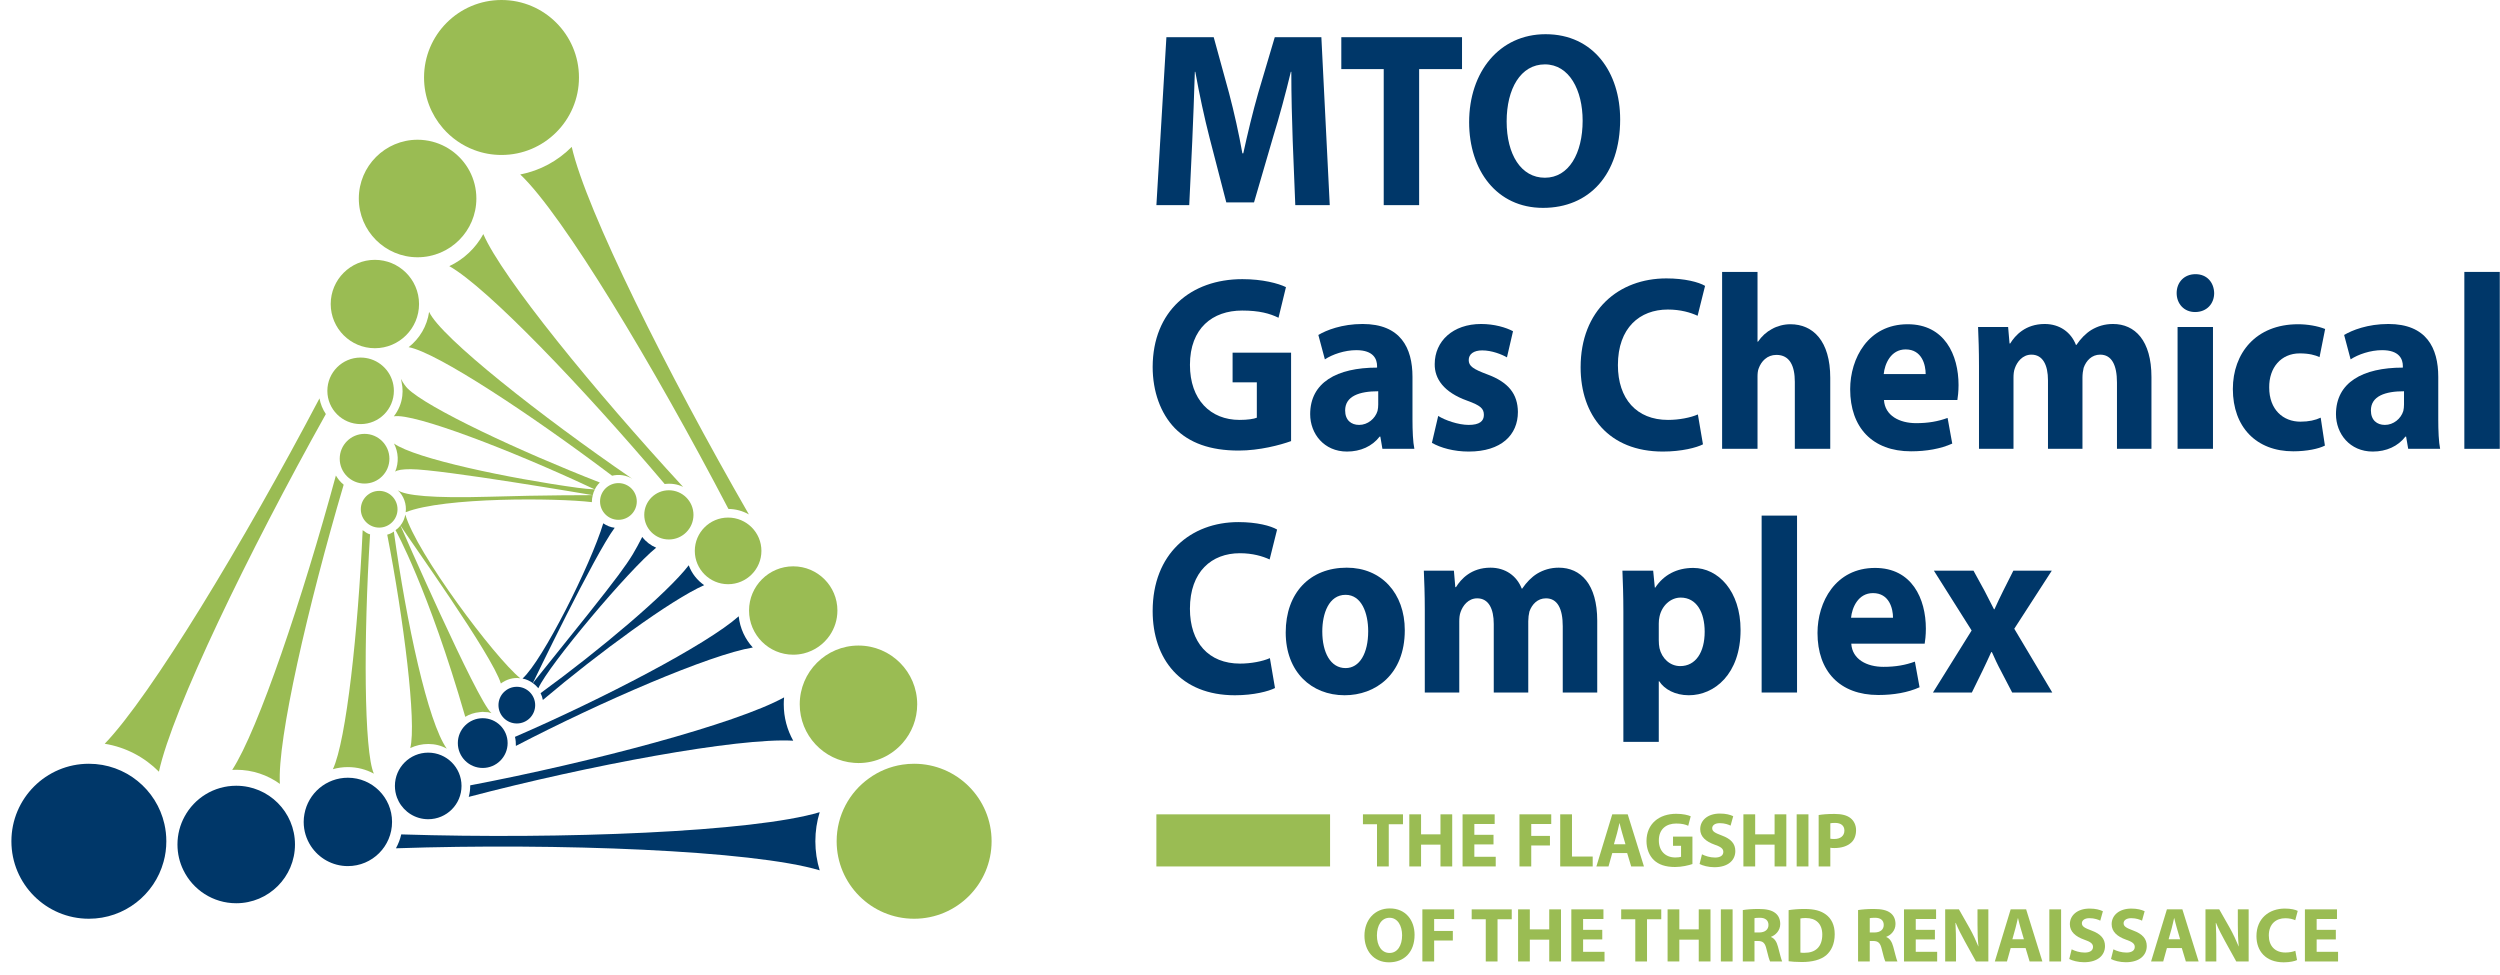<svg xmlns="http://www.w3.org/2000/svg" width="141" height="55" viewBox="0 0 141 55" fill="none"><path d="M72.909 7.944C72.87 6.806 72.83 5.428 72.83 4.051H72.803C72.514 5.26 72.147 6.61 71.805 7.719L70.727 11.415H69.163L68.217 7.762C67.927 6.638 67.638 5.288 67.415 4.051H67.389C67.349 5.331 67.297 6.791 67.243 7.972L67.073 11.57H65.221L65.785 2.098H68.453L69.321 5.26C69.61 6.356 69.873 7.536 70.07 8.647H70.122C70.359 7.551 70.661 6.3 70.963 5.247L71.897 2.098H74.525L74.998 11.57H73.054L72.909 7.944Z" fill="#003769"></path><path d="M78.042 3.897H75.65V2.098H82.458V3.897H80.039V11.57H78.042V3.897Z" fill="#003769"></path><path d="M84.975 6.848C84.975 8.717 85.79 10.024 87.131 10.024C88.485 10.024 89.261 8.647 89.261 6.805C89.261 5.091 88.511 3.631 87.131 3.631C85.765 3.631 84.975 5.007 84.975 6.848ZM91.377 6.735C91.377 9.855 89.627 11.724 87.026 11.724C84.41 11.724 82.859 9.603 82.859 6.891C82.859 4.052 84.569 1.929 87.17 1.929C89.89 1.929 91.377 4.108 91.377 6.735Z" fill="#003769"></path><path d="M72.817 24.878C72.2 25.102 71.029 25.412 69.86 25.412C68.244 25.412 67.073 24.976 66.258 24.147C65.457 23.318 65.01 22.082 65.01 20.691C65.022 17.542 67.165 15.744 70.07 15.744C71.213 15.744 72.094 15.983 72.528 16.194L72.108 17.922C71.621 17.683 71.029 17.515 70.057 17.515C68.388 17.515 67.113 18.512 67.113 20.578C67.113 22.544 68.269 23.683 69.912 23.683C70.36 23.683 70.726 23.627 70.885 23.558V21.562H69.518V19.89H72.817V24.878Z" fill="#003769"></path><path d="M77.732 22.067C76.68 22.067 75.866 22.334 75.866 23.15C75.866 23.697 76.207 23.965 76.654 23.965C77.14 23.965 77.56 23.613 77.692 23.178C77.719 23.065 77.732 22.938 77.732 22.811V22.067ZM79.664 23.655C79.664 24.301 79.691 24.934 79.77 25.314H77.968L77.851 24.625H77.811C77.391 25.173 76.732 25.468 75.971 25.468C74.67 25.468 73.894 24.457 73.894 23.36C73.894 21.576 75.392 20.733 77.667 20.733V20.649C77.667 20.269 77.482 19.749 76.496 19.749C75.839 19.749 75.143 19.988 74.723 20.269L74.355 18.892C74.8 18.625 75.682 18.273 76.851 18.273C78.994 18.273 79.664 19.622 79.664 21.253V23.655Z" fill="#003769"></path><path d="M81.115 23.458C81.483 23.697 82.246 23.965 82.836 23.965C83.442 23.965 83.691 23.754 83.691 23.402C83.691 23.037 83.494 22.869 82.758 22.601C81.418 22.124 80.906 21.35 80.918 20.536C80.918 19.242 81.943 18.273 83.534 18.273C84.283 18.273 84.94 18.47 85.334 18.681L84.992 20.156C84.703 19.988 84.138 19.762 83.599 19.762C83.112 19.762 82.836 19.973 82.836 20.31C82.836 20.648 83.087 20.817 83.875 21.112C85.098 21.561 85.598 22.236 85.61 23.234C85.61 24.526 84.678 25.468 82.836 25.468C81.995 25.468 81.247 25.257 80.76 24.976L81.115 23.458Z" fill="#003769"></path><path d="M96.047 25.061C95.693 25.243 94.852 25.468 93.787 25.468C90.725 25.468 89.147 23.416 89.147 20.718C89.147 17.486 91.303 15.702 93.985 15.702C95.022 15.702 95.811 15.912 96.166 16.123L95.745 17.81C95.352 17.627 94.786 17.458 94.064 17.458C92.486 17.458 91.25 18.485 91.25 20.593C91.25 22.49 92.302 23.683 94.076 23.683C94.694 23.683 95.352 23.556 95.76 23.374L96.047 25.061Z" fill="#003769"></path><path d="M97.127 15.336H99.124V19.271H99.151C99.362 18.962 99.624 18.723 99.94 18.554C100.242 18.386 100.61 18.287 100.978 18.287C102.254 18.287 103.226 19.23 103.226 21.308V25.314H101.228V21.534C101.228 20.634 100.938 20.016 100.19 20.016C99.663 20.016 99.335 20.38 99.191 20.775C99.138 20.9 99.124 21.083 99.124 21.239V25.314H97.127V15.336Z" fill="#003769"></path><path d="M108.608 21.098C108.608 20.578 108.398 19.707 107.478 19.707C106.636 19.707 106.295 20.535 106.242 21.098H108.608ZM106.256 22.559C106.308 23.445 107.136 23.866 108.07 23.866C108.752 23.866 109.304 23.768 109.844 23.571L110.107 25.018C109.45 25.314 108.647 25.454 107.78 25.454C105.598 25.454 104.35 24.105 104.35 21.955C104.35 20.212 105.362 18.287 107.596 18.287C109.672 18.287 110.462 20.015 110.462 21.716C110.462 22.082 110.422 22.404 110.396 22.559H106.256Z" fill="#003769"></path><path d="M111.615 20.634C111.615 19.777 111.59 19.061 111.563 18.442H113.258L113.338 19.37H113.377C113.653 18.919 114.231 18.273 115.322 18.273C116.163 18.273 116.807 18.737 117.083 19.454H117.11C117.359 19.089 117.635 18.808 117.951 18.61C118.306 18.399 118.699 18.273 119.174 18.273C120.409 18.273 121.342 19.201 121.342 21.266V25.314H119.397V21.576C119.397 20.578 119.094 20.002 118.45 20.002C117.977 20.002 117.662 20.338 117.517 20.746C117.478 20.901 117.451 21.111 117.451 21.294V25.314H115.506V21.45C115.506 20.591 115.217 20.002 114.573 20.002C114.061 20.002 113.758 20.424 113.641 20.761C113.574 20.93 113.561 21.126 113.561 21.309V25.314H111.615V20.634Z" fill="#003769"></path><path d="M122.815 18.442H124.812V25.314H122.815V18.442ZM124.879 16.531C124.879 17.122 124.471 17.599 123.801 17.599C123.171 17.599 122.763 17.122 122.763 16.531C122.763 15.926 123.183 15.463 123.827 15.463C124.471 15.463 124.865 15.926 124.879 16.531Z" fill="#003769"></path><path d="M131.125 25.131C130.77 25.314 130.099 25.454 129.337 25.454C127.261 25.454 125.933 24.091 125.933 21.94C125.933 19.931 127.221 18.287 129.613 18.287C130.139 18.287 130.718 18.386 131.138 18.555L130.822 20.142C130.586 20.03 130.231 19.931 129.705 19.931C128.654 19.931 127.97 20.732 127.983 21.856C127.983 23.107 128.771 23.782 129.745 23.782C130.218 23.782 130.586 23.698 130.887 23.556L131.125 25.131Z" fill="#003769"></path><path d="M135.586 22.067C134.534 22.067 133.719 22.334 133.719 23.15C133.719 23.697 134.061 23.965 134.509 23.965C134.994 23.965 135.415 23.613 135.547 23.178C135.573 23.065 135.586 22.938 135.586 22.811V22.067ZM137.518 23.655C137.518 24.301 137.545 24.934 137.623 25.314H135.822L135.705 24.625H135.665C135.245 25.173 134.587 25.468 133.825 25.468C132.523 25.468 131.749 24.457 131.749 23.36C131.749 21.576 133.246 20.733 135.521 20.733V20.649C135.521 20.269 135.335 19.749 134.35 19.749C133.694 19.749 132.997 19.988 132.575 20.269L132.209 18.892C132.655 18.625 133.535 18.273 134.705 18.273C136.847 18.273 137.518 19.622 137.518 21.253V23.655Z" fill="#003769"></path><path d="M138.989 15.336H140.987V25.314H138.989V15.336Z" fill="#003769"></path><path d="M71.91 38.805C71.555 38.987 70.714 39.213 69.65 39.213C66.587 39.213 65.01 37.161 65.01 34.462C65.01 31.23 67.164 29.446 69.847 29.446C70.884 29.446 71.674 29.657 72.028 29.867L71.607 31.554C71.212 31.371 70.648 31.202 69.926 31.202C68.348 31.202 67.112 32.229 67.112 34.337C67.112 36.234 68.164 37.427 69.938 37.427C70.556 37.427 71.212 37.301 71.622 37.118L71.91 38.805Z" fill="#003769"></path><path d="M74.577 35.615C74.577 36.795 75.037 37.68 75.891 37.68C76.68 37.68 77.166 36.851 77.166 35.6C77.166 34.588 76.798 33.548 75.891 33.548C74.945 33.548 74.577 34.603 74.577 35.615ZM79.23 35.544C79.23 38.059 77.561 39.212 75.838 39.212C73.96 39.212 72.514 37.891 72.514 35.671C72.514 33.436 73.881 32.017 75.957 32.017C77.915 32.017 79.23 33.464 79.23 35.544Z" fill="#003769"></path><path d="M80.358 34.378C80.358 33.521 80.331 32.805 80.304 32.186H82L82.079 33.113H82.119C82.395 32.664 82.974 32.017 84.064 32.017C84.906 32.017 85.549 32.481 85.826 33.198H85.852C86.102 32.833 86.377 32.552 86.694 32.354C87.047 32.144 87.442 32.017 87.915 32.017C89.151 32.017 90.084 32.945 90.084 35.01V39.058H88.139V35.32C88.139 34.322 87.836 33.746 87.192 33.746C86.719 33.746 86.404 34.082 86.259 34.49C86.22 34.645 86.194 34.856 86.194 35.038V39.058H84.248V35.193C84.248 34.336 83.959 33.746 83.315 33.746C82.803 33.746 82.5 34.168 82.382 34.505C82.316 34.673 82.303 34.87 82.303 35.053V39.058H80.358V34.378Z" fill="#003769"></path><path d="M93.555 36.106C93.555 36.276 93.568 36.416 93.595 36.556C93.726 37.133 94.187 37.568 94.764 37.568C95.632 37.568 96.144 36.796 96.144 35.629C96.144 34.533 95.684 33.704 94.791 33.704C94.226 33.704 93.726 34.153 93.595 34.785C93.568 34.898 93.555 35.038 93.555 35.165V36.106ZM91.558 34.49C91.558 33.59 91.531 32.833 91.504 32.187H93.239L93.332 33.141H93.358C93.831 32.425 94.567 32.031 95.5 32.031C96.907 32.031 98.168 33.339 98.168 35.531C98.168 38.032 96.683 39.212 95.251 39.212C94.475 39.212 93.871 38.876 93.582 38.425H93.555V41.84H91.558V34.49Z" fill="#003769"></path><path d="M99.356 29.08H101.353V39.058H99.356V29.08Z" fill="#003769"></path><path d="M106.766 34.842C106.766 34.322 106.555 33.451 105.635 33.451C104.794 33.451 104.452 34.279 104.399 34.842H106.766ZM104.412 36.303C104.466 37.188 105.292 37.61 106.227 37.61C106.91 37.61 107.462 37.512 108 37.315L108.263 38.762C107.607 39.058 106.804 39.198 105.938 39.198C103.755 39.198 102.507 37.85 102.507 35.699C102.507 33.956 103.519 32.031 105.754 32.031C107.83 32.031 108.619 33.759 108.619 35.46C108.619 35.826 108.579 36.148 108.552 36.303H104.412Z" fill="#003769"></path><path d="M111.305 32.186L111.936 33.338C112.12 33.69 112.291 34.026 112.461 34.363H112.488C112.66 33.984 112.817 33.647 112.987 33.31L113.553 32.186H115.721L113.605 35.461L115.748 39.058H113.487L112.843 37.821C112.66 37.483 112.501 37.133 112.344 36.781H112.304C112.147 37.146 111.975 37.483 111.819 37.821L111.213 39.058H109.019L111.2 35.559L109.071 32.186H111.305Z" fill="#003769"></path><path d="M77.663 46.487H76.87V45.928H79.128V46.487H78.326V48.868H77.663V46.487Z" fill="#9ABC53"></path><path d="M80.148 45.928V47.057H81.243V45.928H81.905V48.868H81.243V47.638H80.148V48.868H79.485V45.928H80.148Z" fill="#9ABC53"></path><path d="M84.234 47.625H83.153V48.322H84.359V48.867H82.489V45.929H84.299V46.473H83.153V47.083H84.234V47.625Z" fill="#9ABC53"></path><path d="M85.698 45.928H87.49V46.474H86.362V47.145H87.417V47.685H86.362V48.868H85.698V45.928Z" fill="#9ABC53"></path><path d="M87.996 45.928H88.66V48.309H89.828V48.868H87.996V45.928Z" fill="#9ABC53"></path><path d="M91.676 47.616L91.493 46.992C91.44 46.818 91.388 46.6 91.344 46.425H91.336C91.292 46.6 91.249 46.822 91.201 46.992L91.025 47.616H91.676ZM90.931 48.114L90.72 48.868H90.036L90.931 45.928H91.803L92.719 48.868H91.999L91.772 48.114H90.931Z" fill="#9ABC53"></path><path d="M95.453 48.732C95.247 48.803 94.859 48.899 94.471 48.899C93.934 48.899 93.546 48.763 93.276 48.506C93.01 48.248 92.862 47.864 92.862 47.434C92.866 46.456 93.578 45.898 94.54 45.898C94.921 45.898 95.213 45.972 95.356 46.038L95.216 46.574C95.056 46.499 94.859 46.447 94.537 46.447C93.983 46.447 93.559 46.756 93.559 47.399C93.559 48.008 93.943 48.362 94.489 48.362C94.636 48.362 94.759 48.344 94.811 48.323V47.703H94.358V47.184H95.453V48.732Z" fill="#9ABC53"></path><path d="M95.992 48.183C96.167 48.274 96.445 48.366 96.729 48.366C97.035 48.366 97.196 48.241 97.196 48.047C97.196 47.865 97.056 47.759 96.703 47.638C96.215 47.463 95.892 47.193 95.892 46.766C95.892 46.265 96.315 45.885 97.004 45.885C97.339 45.885 97.58 45.95 97.753 46.033L97.605 46.566C97.492 46.509 97.279 46.426 96.995 46.426C96.708 46.426 96.568 46.561 96.568 46.71C96.568 46.897 96.729 46.979 97.113 47.123C97.632 47.315 97.872 47.586 97.872 47.999C97.872 48.493 97.497 48.911 96.689 48.911C96.353 48.911 96.023 48.819 95.856 48.729L95.992 48.183Z" fill="#9ABC53"></path><path d="M98.992 45.928V47.057H100.087V45.928H100.749V48.868H100.087V47.638H98.992V48.868H98.328V45.928H98.992Z" fill="#9ABC53"></path><path d="M101.996 48.868H101.332V45.928H101.996V48.868Z" fill="#9ABC53"></path><path d="M103.23 47.302C103.286 47.315 103.353 47.319 103.453 47.319C103.805 47.319 104.024 47.14 104.024 46.844C104.024 46.574 103.837 46.412 103.5 46.412C103.37 46.412 103.278 46.42 103.23 46.434V47.302ZM102.572 45.968C102.777 45.932 103.064 45.906 103.47 45.906C103.88 45.906 104.172 45.984 104.369 46.142C104.56 46.29 104.682 46.534 104.682 46.822C104.682 47.111 104.59 47.359 104.412 47.52C104.185 47.73 103.849 47.83 103.457 47.83C103.37 47.83 103.292 47.826 103.23 47.812V48.868H102.572V45.968Z" fill="#9ABC53"></path><path d="M77.658 52.762C77.658 53.342 77.928 53.747 78.372 53.747C78.822 53.747 79.079 53.319 79.079 52.749C79.079 52.217 78.83 51.762 78.372 51.762C77.92 51.762 77.658 52.19 77.658 52.762ZM79.782 52.727C79.782 53.695 79.202 54.275 78.338 54.275C77.47 54.275 76.955 53.617 76.955 52.775C76.955 51.894 77.522 51.235 78.386 51.235C79.288 51.235 79.782 51.911 79.782 52.727Z" fill="#9ABC53"></path><path d="M80.222 51.288H82.014V51.833H80.886V52.505H81.94V53.045H80.886V54.226H80.222V51.288Z" fill="#9ABC53"></path><path d="M83.797 51.846H83.003V51.289H85.262V51.846H84.461V54.227H83.797V51.846Z" fill="#9ABC53"></path><path d="M86.282 51.288V52.417H87.377V51.288H88.04V54.226H87.377V52.997H86.282V54.226H85.62V51.288H86.282Z" fill="#9ABC53"></path><path d="M90.368 52.984H89.287V53.682H90.495V54.227H88.623V51.288H90.434V51.832H89.287V52.443H90.368V52.984Z" fill="#9ABC53"></path><path d="M92.23 51.846H91.435V51.289H93.695V51.846H92.892V54.227H92.23V51.846Z" fill="#9ABC53"></path><path d="M94.714 51.288V52.417H95.809V51.288H96.472V54.226H95.809V52.997H94.714V54.226H94.052V51.288H94.714Z" fill="#9ABC53"></path><path d="M97.719 54.227H97.056V51.288H97.719V54.227Z" fill="#9ABC53"></path><path d="M98.953 52.592H99.215C99.546 52.592 99.742 52.426 99.742 52.169C99.742 51.902 99.559 51.762 99.254 51.762C99.093 51.762 99.001 51.772 98.953 51.785V52.592ZM98.294 51.328C98.507 51.291 98.822 51.266 99.179 51.266C99.617 51.266 99.921 51.331 100.13 51.497C100.309 51.637 100.405 51.846 100.405 52.117C100.405 52.487 100.139 52.745 99.886 52.836V52.849C100.091 52.931 100.205 53.123 100.278 53.394C100.37 53.73 100.458 54.114 100.514 54.227H99.834C99.79 54.141 99.717 53.905 99.633 53.542C99.55 53.172 99.423 53.075 99.149 53.072H98.953V54.227H98.294V51.328Z" fill="#9ABC53"></path><path d="M101.542 53.726C101.6 53.738 101.694 53.738 101.773 53.738C102.38 53.743 102.777 53.412 102.777 52.71C102.777 52.099 102.42 51.776 101.844 51.776C101.7 51.776 101.6 51.79 101.542 51.802V53.726ZM100.878 51.332C101.124 51.292 101.442 51.266 101.773 51.266C102.336 51.266 102.702 51.371 102.982 51.58C103.288 51.807 103.478 52.168 103.478 52.687C103.478 53.251 103.274 53.638 102.994 53.879C102.685 54.135 102.209 54.258 101.634 54.258C101.289 54.258 101.041 54.236 100.878 54.214V51.332Z" fill="#9ABC53"></path><path d="M105.454 52.592H105.716C106.047 52.592 106.243 52.426 106.243 52.169C106.243 51.902 106.06 51.762 105.755 51.762C105.594 51.762 105.502 51.772 105.454 51.785V52.592ZM104.795 51.328C105.008 51.291 105.323 51.266 105.68 51.266C106.118 51.266 106.422 51.331 106.631 51.497C106.81 51.637 106.906 51.846 106.906 52.117C106.906 52.487 106.64 52.745 106.387 52.836V52.849C106.592 52.931 106.704 53.123 106.779 53.394C106.871 53.73 106.959 54.114 107.015 54.227H106.335C106.291 54.141 106.218 53.905 106.134 53.542C106.051 53.172 105.924 53.075 105.65 53.072H105.454V54.227H104.795V51.328Z" fill="#9ABC53"></path><path d="M109.129 52.984H108.048V53.682H109.256V54.227H107.385V51.288H109.195V51.832H108.048V52.443H109.129V52.984Z" fill="#9ABC53"></path><path d="M109.708 54.227V51.288H110.484L111.095 52.364C111.27 52.675 111.44 53.042 111.575 53.372H111.584C111.544 52.984 111.531 52.587 111.531 52.143V51.288H112.143V54.227H111.444L110.816 53.092C110.642 52.779 110.446 52.399 110.306 52.055H110.288C110.311 52.448 110.319 52.862 110.319 53.342V54.227H109.708Z" fill="#9ABC53"></path><path d="M114.148 52.975L113.965 52.351C113.912 52.178 113.86 51.959 113.817 51.784H113.808C113.764 51.959 113.721 52.182 113.672 52.351L113.498 52.975H114.148ZM113.402 53.472L113.192 54.227H112.508L113.402 51.287H114.274L115.19 54.227H114.47L114.244 53.472H113.402Z" fill="#9ABC53"></path><path d="M116.246 54.227H115.583V51.288H116.246V54.227Z" fill="#9ABC53"></path><path d="M116.842 53.542C117.016 53.635 117.295 53.725 117.579 53.725C117.884 53.725 118.046 53.6 118.046 53.408C118.046 53.224 117.906 53.118 117.552 52.997C117.064 52.824 116.74 52.552 116.74 52.125C116.74 51.624 117.164 51.244 117.854 51.244C118.19 51.244 118.43 51.31 118.603 51.393L118.455 51.925C118.342 51.868 118.128 51.785 117.844 51.785C117.556 51.785 117.418 51.92 117.418 52.069C117.418 52.256 117.579 52.339 117.963 52.483C118.482 52.675 118.722 52.945 118.722 53.358C118.722 53.852 118.347 54.27 117.539 54.27C117.203 54.27 116.872 54.18 116.706 54.088L116.842 53.542Z" fill="#9ABC53"></path><path d="M119.197 53.542C119.37 53.635 119.65 53.725 119.934 53.725C120.238 53.725 120.401 53.6 120.401 53.408C120.401 53.224 120.261 53.118 119.907 52.997C119.419 52.824 119.097 52.552 119.097 52.125C119.097 51.624 119.519 51.244 120.209 51.244C120.543 51.244 120.783 51.31 120.958 51.393L120.81 51.925C120.697 51.868 120.483 51.785 120.199 51.785C119.911 51.785 119.771 51.92 119.771 52.069C119.771 52.256 119.934 52.339 120.317 52.483C120.835 52.675 121.077 52.945 121.077 53.358C121.077 53.852 120.701 54.27 119.894 54.27C119.558 54.27 119.226 54.18 119.061 54.088L119.197 53.542Z" fill="#9ABC53"></path><path d="M122.959 52.975L122.777 52.351C122.723 52.178 122.673 51.959 122.629 51.784H122.619C122.575 51.959 122.533 52.182 122.485 52.351L122.31 52.975H122.959ZM122.214 53.472L122.005 54.227H121.321L122.214 51.287H123.086L124.002 54.227H123.282L123.055 53.472H122.214Z" fill="#9ABC53"></path><path d="M124.389 54.227V51.288H125.165L125.777 52.364C125.95 52.675 126.121 53.042 126.256 53.372H126.265C126.225 52.984 126.213 52.587 126.213 52.143V51.288H126.824V54.227H126.125L125.497 53.092C125.322 52.779 125.126 52.399 124.986 52.055H124.97C124.992 52.448 125 52.862 125 53.342V54.227H124.389Z" fill="#9ABC53"></path><path d="M129.553 54.148C129.434 54.206 129.156 54.275 128.802 54.275C127.786 54.275 127.264 53.638 127.264 52.8C127.264 51.798 127.978 51.243 128.868 51.243C129.213 51.243 129.474 51.31 129.592 51.375L129.452 51.899C129.321 51.842 129.133 51.788 128.893 51.788C128.37 51.788 127.961 52.107 127.961 52.762C127.961 53.351 128.309 53.722 128.898 53.722C129.104 53.722 129.321 53.682 129.457 53.626L129.553 54.148Z" fill="#9ABC53"></path><path d="M131.741 52.984H130.659V53.682H131.867V54.227H129.997V51.288H131.806V51.832H130.659V52.443H131.741V52.984Z" fill="#9ABC53"></path><path d="M65.22 48.868H75.016V45.929H65.22V48.868Z" fill="#9ABC53"></path><path d="M19.376 27.331C19.198 27.186 19.056 27.011 18.944 26.819C17.073 33.71 14.57 41.162 13.096 43.423C13.17 43.416 13.246 43.415 13.324 43.415C14.242 43.415 15.093 43.711 15.786 44.212C15.628 41.728 17.369 34.168 19.384 27.335C19.38 27.334 19.376 27.331 19.376 27.331Z" fill="#9ABC53"></path><path d="M18.378 23.353C18.196 23.083 18.076 22.784 18.019 22.469C13.767 30.547 8.515 39.245 5.906 41.948C7.092 42.14 8.154 42.707 8.963 43.524C9.723 40.019 14.003 31.18 18.378 23.353Z" fill="#9ABC53"></path><path d="M29.344 38.255C27.895 37.084 23.473 31.17 22.86 29.022C22.82 29.239 22.728 29.466 22.584 29.636C23.099 30.451 27.764 36.946 28.249 38.55C28.544 38.326 28.952 38.191 29.344 38.255Z" fill="#9ABC53"></path><path d="M25.198 42.225C24.132 40.72 22.933 35.177 22.212 29.976C22.105 30.063 21.972 30.12 21.84 30.155C22.764 34.891 23.503 40.771 23.139 42.191C23.76 41.892 24.564 41.865 25.198 42.225Z" fill="#9ABC53"></path><path d="M21.086 43.635C20.528 42.389 20.499 36.019 20.872 30.137C20.711 30.101 20.587 29.991 20.454 29.902C20.194 35.596 19.534 41.772 18.775 43.383C19.044 43.304 19.328 43.264 19.62 43.264C20.151 43.264 20.651 43.397 21.086 43.635Z" fill="#9ABC53"></path><path d="M27.049 40.166C27.088 40.161 27.127 40.156 27.165 40.153C27.187 40.153 27.207 40.148 27.225 40.148C27.269 40.148 27.312 40.158 27.353 40.161C27.392 40.164 27.427 40.161 27.463 40.164C27.483 40.169 27.504 40.169 27.527 40.169C27.543 40.172 27.563 40.18 27.579 40.182C27.623 40.192 27.664 40.205 27.708 40.216C27.708 40.214 27.708 40.213 27.707 40.21C27.708 40.213 27.709 40.216 27.709 40.218C27.713 40.22 27.719 40.221 27.723 40.222C27.717 40.217 27.711 40.209 27.705 40.204V40.205C26.899 39.504 22.584 29.637 22.584 29.637H22.581C22.571 29.653 22.557 29.673 22.543 29.689C22.532 29.702 22.521 29.712 22.512 29.722C22.496 29.741 22.477 29.758 22.46 29.777C22.413 29.821 22.361 29.854 22.311 29.896L22.308 29.901C22.308 29.901 24.151 33.192 26.241 40.429C26.481 40.282 26.755 40.194 27.049 40.166Z" fill="#9ABC53"></path><path d="M22.42 28.721C22.42 28.149 21.956 27.686 21.386 27.686C20.814 27.686 20.35 28.149 20.35 28.721C20.35 29.293 20.814 29.757 21.386 29.757C21.956 29.757 22.42 29.293 22.42 28.721Z" fill="#9ABC53"></path><path d="M20.561 27.273C21.335 27.273 21.963 26.646 21.963 25.872C21.963 25.098 21.335 24.47 20.561 24.47C19.788 24.47 19.16 25.098 19.16 25.872C19.16 26.646 19.788 27.273 20.561 27.273Z" fill="#9ABC53"></path><path d="M20.339 23.919C21.375 23.919 22.215 23.081 22.215 22.043C22.215 21.155 21.599 20.411 20.77 20.216H20.767C20.683 20.197 20.597 20.182 20.507 20.174C20.451 20.17 20.397 20.166 20.339 20.166C19.302 20.166 18.463 21.007 18.463 22.043C18.463 23.081 19.302 23.919 20.339 23.919Z" fill="#9ABC53"></path><path d="M34.669 29.766C34.437 29.743 34.212 29.645 34.024 29.515C33.312 31.87 30.601 37.262 29.471 38.269C29.685 38.31 29.881 38.401 30.052 38.525C30.052 38.525 33.533 31.289 34.669 29.766Z" fill="#003769"></path><path d="M42.458 36.519C42.023 36.045 41.734 35.434 41.663 34.758C39.882 36.349 34.021 39.403 29.044 41.559C29.085 41.725 29.099 41.897 29.096 42.07C33.911 39.567 40.046 36.918 42.458 36.519Z" fill="#003769"></path><path d="M44.738 41.775C44.397 41.168 44.204 40.467 44.204 39.722C44.204 39.59 44.21 39.461 44.224 39.332C41.528 40.824 33.372 42.986 26.52 44.293C26.522 44.509 26.496 44.727 26.437 44.944C33.201 43.169 41.601 41.596 44.738 41.775Z" fill="#003769"></path><path d="M38.845 31.882C37.645 33.45 33.796 36.689 30.489 39.093C30.551 39.214 30.592 39.345 30.617 39.479C33.749 36.829 37.883 33.806 39.715 33.003C39.324 32.73 39.015 32.346 38.845 31.882Z" fill="#003769"></path><path d="M22.63 47.06C22.567 47.337 22.465 47.6 22.33 47.844C31.418 47.537 42.45 47.953 46.231 49.087C46.071 48.568 45.986 48.017 45.986 47.448C45.986 46.877 46.071 46.325 46.231 45.807C42.491 46.928 31.659 47.347 22.63 47.06Z" fill="#003769"></path><path d="M30.362 38.818C30.932 37.527 35.478 32.119 37.008 30.891C36.702 30.762 36.43 30.558 36.222 30.284C35.439 31.794 35.45 31.814 30.052 38.526C30.168 38.608 30.274 38.707 30.362 38.818Z" fill="#003769"></path><path d="M28.114 39.77C28.114 40.342 28.577 40.804 29.149 40.804C29.721 40.804 30.184 40.342 30.184 39.77C30.184 39.198 29.721 38.735 29.149 38.735C28.577 38.735 28.114 39.198 28.114 39.77Z" fill="#003769"></path><path d="M27.226 43.313C28 43.313 28.63 42.685 28.63 41.909C28.63 41.135 28 40.507 27.226 40.507C26.451 40.507 25.822 41.135 25.822 41.909C25.822 42.685 26.451 43.313 27.226 43.313Z" fill="#003769"></path><path d="M22.486 45.196C22.8 45.796 23.428 46.204 24.152 46.204C25.188 46.204 26.03 45.364 26.03 44.326C26.03 43.289 25.188 42.449 24.152 42.449C23.114 42.449 22.273 43.289 22.273 44.326C22.273 44.56 22.316 44.782 22.393 44.99C22.42 45.061 22.452 45.129 22.486 45.196Z" fill="#003769"></path><path d="M24.202 17.589C24.087 18.395 23.662 19.101 23.048 19.58C24.628 19.868 29.904 23.349 34.522 26.831C34.912 26.735 35.322 26.799 35.663 27.005C30.523 23.481 24.844 19.012 24.202 17.589Z" fill="#9ABC53"></path><path d="M25.341 15.011C27.481 16.215 32.867 21.843 37.488 27.298C37.837 27.254 38.204 27.298 38.527 27.462C33.541 22.054 28.32 15.658 27.259 13.202C26.829 13.993 26.156 14.629 25.341 15.011Z" fill="#9ABC53"></path><path d="M29.342 9.84C31.736 12.095 36.854 20.608 41.083 28.704C41.499 28.708 41.894 28.819 42.238 29.015C37.636 21.019 33.055 11.856 32.246 8.284C31.47 9.067 30.466 9.624 29.342 9.84Z" fill="#9ABC53"></path><path d="M33.382 28.321C33.383 28.189 33.395 28.054 33.431 27.926C33.456 27.814 33.495 27.706 33.55 27.606L33.547 27.604C33.221 27.585 32.894 27.554 32.571 27.51C28.732 26.984 23.418 25.872 22.22 25.014C22.476 25.505 22.504 26.088 22.287 26.604C22.399 26.506 22.711 26.462 23.166 26.462C24.868 26.462 33.428 27.926 33.428 27.926C33.367 27.926 30.756 27.92 27.581 28.016C24.36 28.109 22.848 27.945 22.435 27.65C22.771 27.956 22.942 28.44 22.881 28.889C25.034 28.033 31.396 28.081 33.382 28.321Z" fill="#9ABC53"></path><path d="M22.213 23.481C23.341 23.279 28.89 25.422 33.346 27.51L33.548 27.604C33.576 27.549 33.604 27.49 33.64 27.438C33.694 27.358 33.758 27.281 33.829 27.213C29.378 25.481 24.08 23.001 22.985 21.906C22.902 21.818 22.748 21.638 22.616 21.369C22.624 21.413 22.662 21.602 22.693 21.818C22.701 21.901 22.706 21.986 22.706 22.072C22.706 22.157 22.701 22.242 22.69 22.33C22.641 22.758 22.469 23.15 22.213 23.481Z" fill="#9ABC53"></path><path d="M34.879 29.318C35.451 29.318 35.915 28.854 35.915 28.282C35.915 27.711 35.451 27.247 34.879 27.247C34.307 27.247 33.843 27.711 33.843 28.282C33.843 28.854 34.307 29.318 34.879 29.318Z" fill="#9ABC53"></path><path d="M37.724 27.651C36.958 27.651 36.336 28.272 36.336 29.039C36.336 29.805 36.958 30.427 37.724 30.427C38.491 30.427 39.112 29.805 39.112 29.039C39.112 28.272 38.491 27.651 37.724 27.651Z" fill="#9ABC53"></path><path d="M39.187 31.07C39.187 32.107 40.028 32.949 41.066 32.949C42.103 32.949 42.944 32.107 42.944 31.07C42.944 30.032 42.103 29.191 41.066 29.191C40.028 29.191 39.187 30.032 39.187 31.07Z" fill="#9ABC53"></path><path d="M5.012 43.076C2.599 43.076 0.643 45.033 0.643 47.447C0.643 49.86 2.599 51.817 5.012 51.817C7.024 51.817 8.719 50.457 9.224 48.607C9.328 48.239 9.381 47.849 9.381 47.447C9.381 47.112 9.344 46.787 9.272 46.473C8.831 44.528 7.091 43.076 5.012 43.076Z" fill="#003769"></path><path d="M51.556 43.076C51.332 43.076 51.112 43.092 50.898 43.125C50.2 43.231 49.56 43.5 49.014 43.895C47.907 44.685 47.187 45.983 47.187 47.447C47.187 49.86 49.143 51.817 51.556 51.817C53.97 51.817 55.926 49.86 55.926 47.447C55.926 45.033 53.97 43.076 51.556 43.076Z" fill="#9ABC53"></path><path d="M23.552 14.51C25.383 14.51 26.867 13.028 26.867 11.196C26.867 10.634 26.727 10.105 26.481 9.641C25.988 8.716 25.069 8.052 23.985 7.91C23.844 7.89 23.699 7.881 23.552 7.881C21.723 7.881 20.237 9.366 20.237 11.196C20.237 13.028 21.723 14.51 23.552 14.51Z" fill="#9ABC53"></path><path d="M26.759 8.465C27.234 8.644 27.749 8.74 28.285 8.74C30.697 8.74 32.654 6.784 32.654 4.371C32.654 1.959 30.697 -9.53674e-06 28.285 -9.53674e-06C25.87 -9.53674e-06 23.916 1.959 23.916 4.371C23.916 5.465 24.317 6.464 24.982 7.232C25.457 7.779 26.066 8.208 26.759 8.465Z" fill="#9ABC53"></path><path d="M13.323 44.316C12.062 44.316 10.966 45.02 10.408 46.056C10.153 46.524 10.009 47.06 10.009 47.629C10.009 48.147 10.127 48.636 10.341 49.073C10.877 50.179 12.011 50.943 13.323 50.943C15.153 50.943 16.637 49.459 16.637 47.629C16.637 45.799 15.153 44.316 13.323 44.316Z" fill="#003769"></path><path d="M45.105 39.723C45.105 41.468 46.455 42.899 48.17 43.025C48.251 43.032 48.334 43.036 48.418 43.036C49.407 43.036 50.295 42.601 50.901 41.915C51.418 41.331 51.73 40.563 51.73 39.723C51.73 37.893 50.246 36.409 48.418 36.409C46.587 36.409 45.105 37.893 45.105 39.723Z" fill="#9ABC53"></path><path d="M21.142 19.639C22.518 19.639 23.634 18.522 23.634 17.147C23.634 16.445 23.343 15.81 22.875 15.357C22.428 14.925 21.821 14.657 21.149 14.655H21.142C19.768 14.655 18.652 15.771 18.652 17.147C18.652 18.522 19.768 19.639 21.142 19.639Z" fill="#9ABC53"></path><path d="M19.62 43.864C18.395 43.864 17.378 44.747 17.17 45.911C17.142 46.055 17.128 46.204 17.128 46.356C17.128 46.86 17.278 47.327 17.534 47.719C17.979 48.399 18.747 48.848 19.62 48.848C20.996 48.848 22.112 47.732 22.112 46.356C22.112 44.98 20.996 43.864 19.62 43.864Z" fill="#003769"></path><path d="M44.738 36.925C44.943 36.925 45.143 36.899 45.335 36.853C45.941 36.703 46.458 36.333 46.799 35.834C47.071 35.434 47.23 34.953 47.23 34.433C47.23 33.057 46.114 31.941 44.738 31.941C43.362 31.941 42.246 33.057 42.246 34.433C42.246 35.809 43.362 36.925 44.738 36.925Z" fill="#9ABC53"></path></svg>